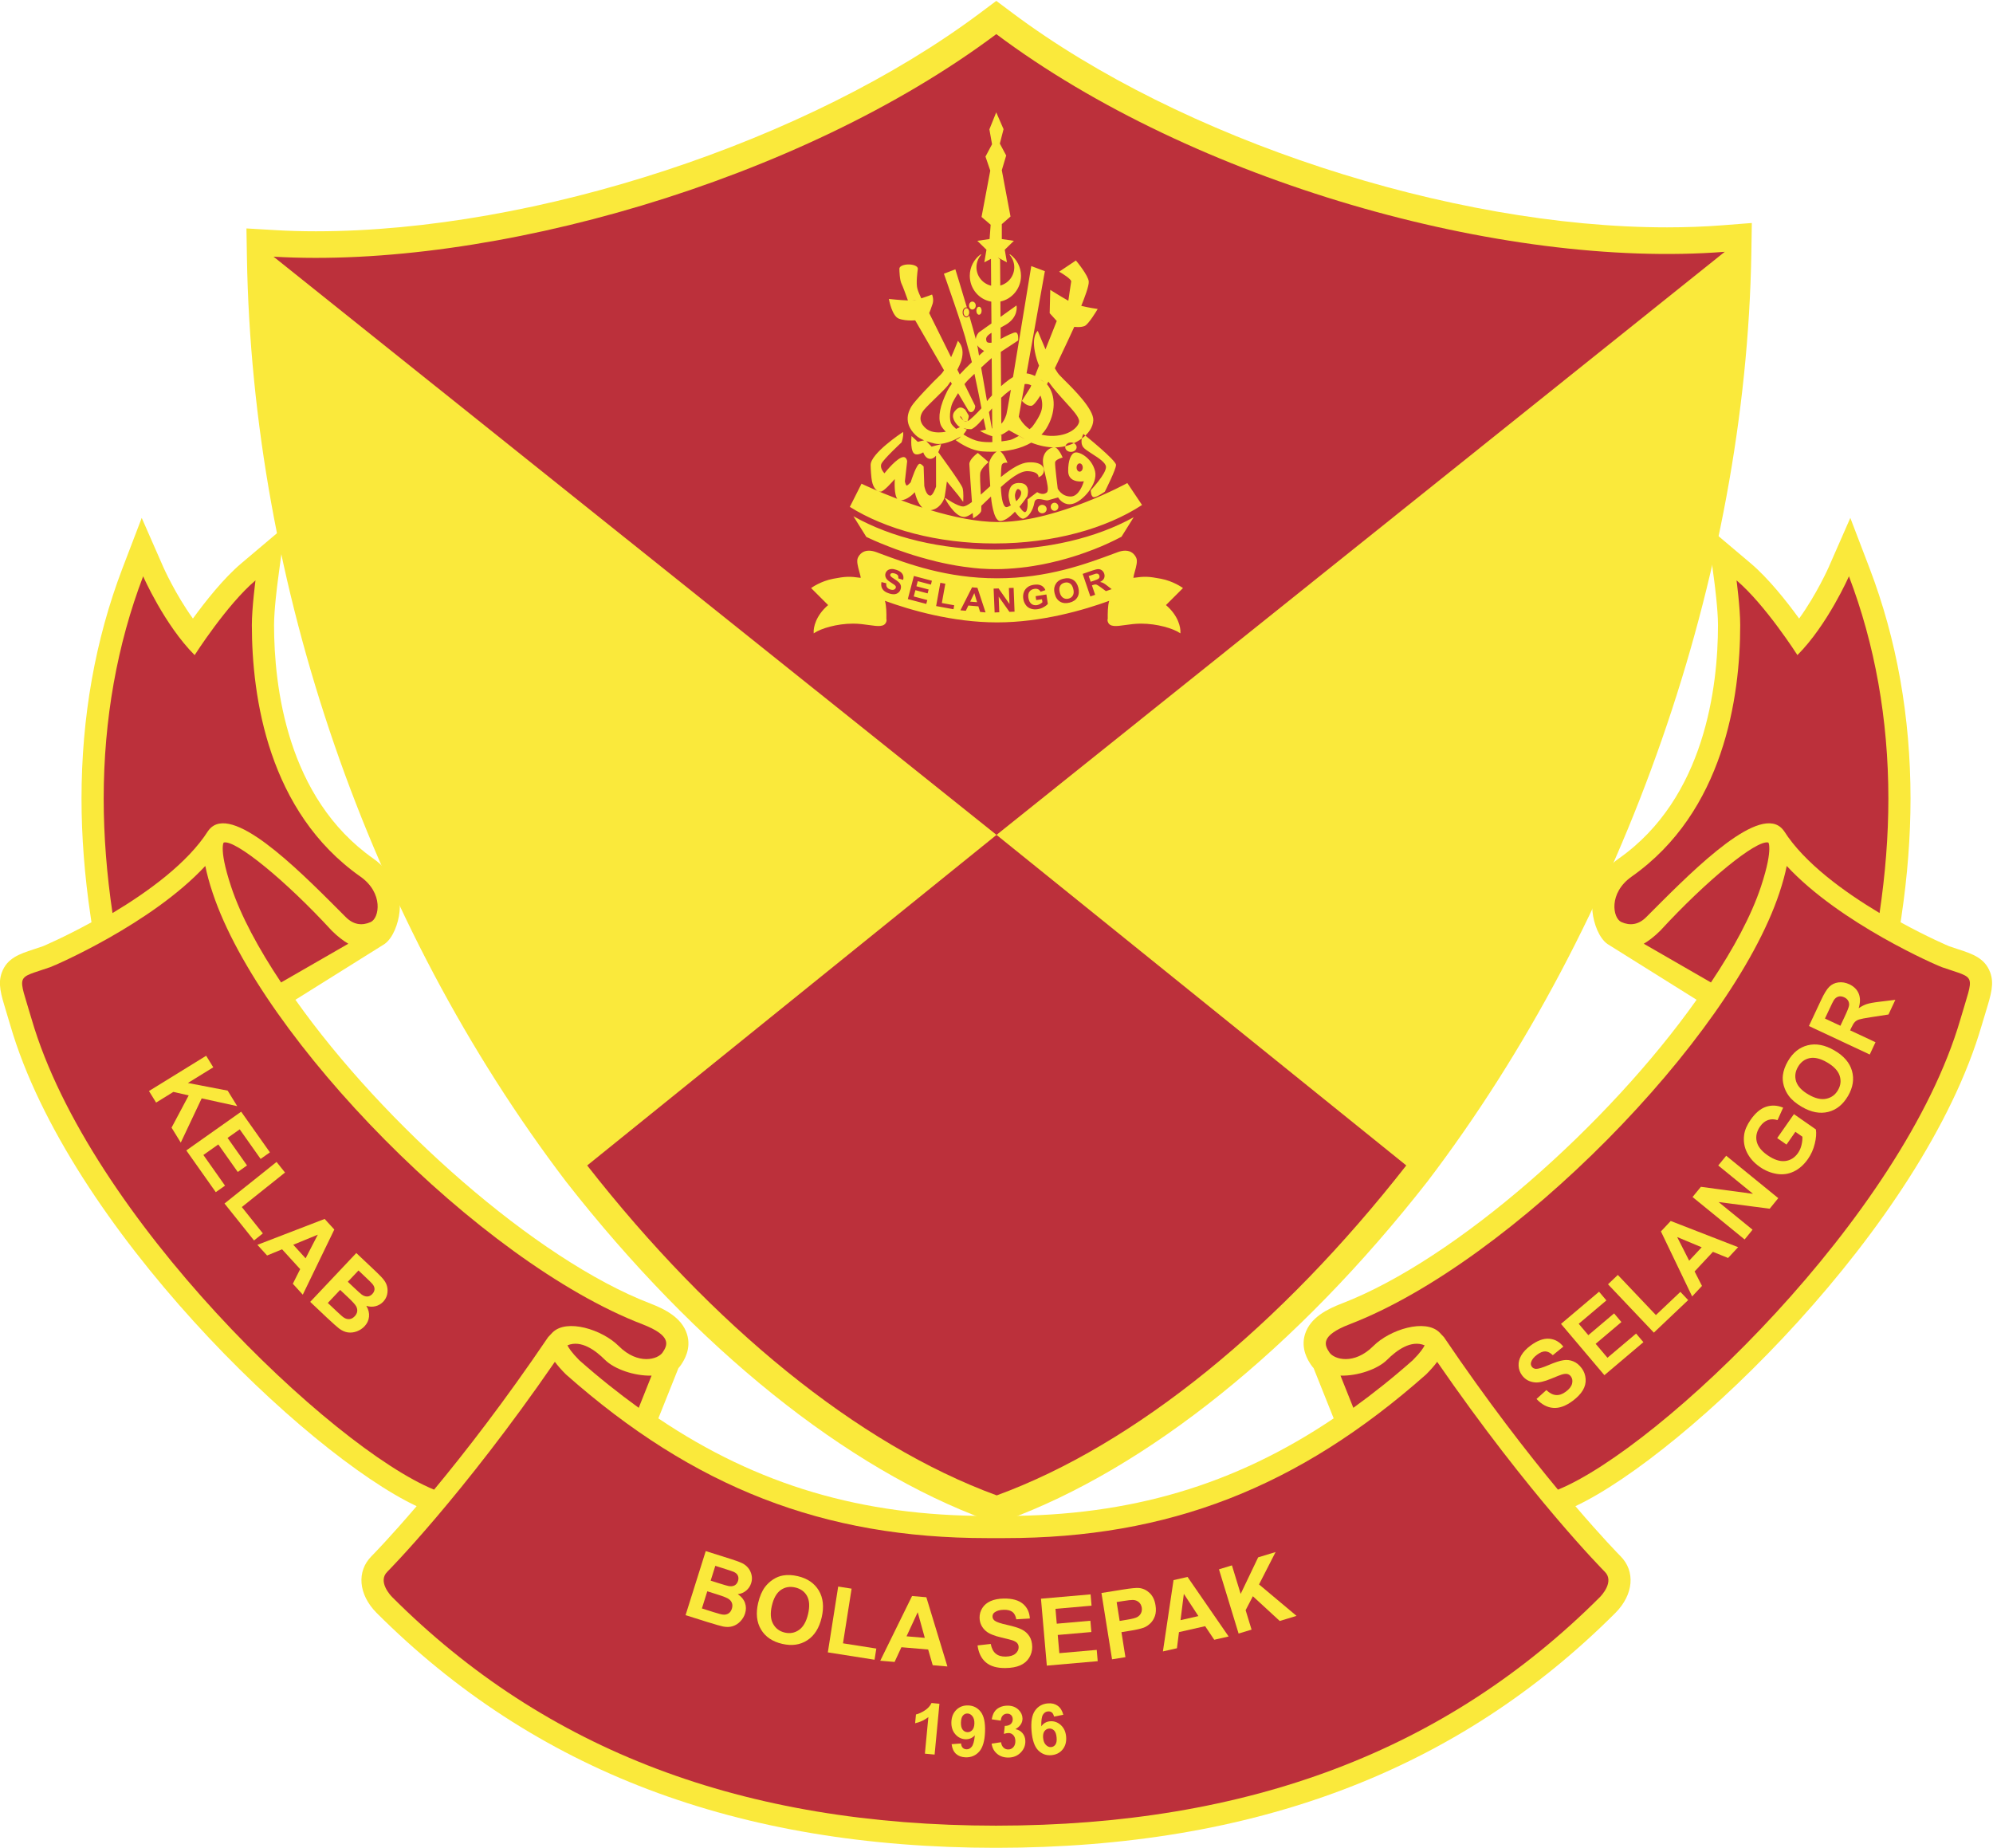 <svg xmlns:dc="http://purl.org/dc/elements/1.1/" xmlns:cc="http://creativecommons.org/ns#" xmlns:rdf="http://www.w3.org/1999/02/22-rdf-syntax-ns#" xmlns:svg="http://www.w3.org/2000/svg" xmlns="http://www.w3.org/2000/svg" viewBox="1 1 298 276.27" xml:space="preserve" id="svg2" version="1.1"><defs id="defs6"><clipPath id="clipPath18" clipPathUnits="userSpaceOnUse"><path id="path16" d="M 0,99.213 H 99.213 V 0 H 0 Z"></path></clipPath></defs><g transform="matrix(1.333,0,0,-1.333,-11.146,293.351)" id="g10"><g transform="matrix(2.759,0,0,2.759,-16.029,-21.225)" id="g331"><g id="g20" transform="translate(90.024,47.656)"><path d="m 0,0 c -0.217,0.583 -0.731,0.751 -1.277,0.93 -0.116,0.038 -0.246,0.081 -0.394,0.132 -0.011,0.004 -0.858,0.362 -1.971,0.973 l 0.037,0.242 c 0.244,1.643 0.368,3.252 0.368,4.783 0,3.319 -0.56,6.469 -1.663,9.361 l -0.785,2.053 -0.883,-2.012 c -0.006,-0.014 -0.484,-1.088 -1.198,-2.08 -0.516,0.711 -1.254,1.64 -1.964,2.241 l -1.781,1.504 0.306,-2.311 c 10e-4,-0.011 0.14,-1.068 0.14,-1.698 0,-2.485 -0.524,-7.023 -4.029,-9.489 -0.754,-0.529 -1.155,-1.335 -1.075,-2.152 0.049,-0.499 0.273,-1.093 0.615,-1.329 l 3.619,-2.264 c -3.574,-5.053 -9.77,-10.558 -14.426,-12.348 -0.582,-0.224 -1.278,-0.568 -1.492,-1.24 -0.192,-0.603 0.131,-1.088 0.238,-1.248 0.033,-0.049 0.07,-0.097 0.11,-0.142 l 0.815,-2.04 c -4.044,-2.724 -8.294,-3.966 -13.365,-3.966 h -0.725 c -5.071,0 -9.321,1.242 -13.366,3.966 l 0.815,2.04 c 0.04,0.045 0.078,0.093 0.111,0.142 0.106,0.16 0.429,0.645 0.237,1.248 -0.213,0.672 -0.909,1.016 -1.491,1.24 -4.656,1.79 -10.852,7.295 -14.427,12.348 l 3.619,2.264 c 0.342,0.236 0.567,0.83 0.616,1.329 0.08,0.817 -0.322,1.623 -1.075,2.152 -3.506,2.466 -4.029,7.004 -4.029,9.489 0,0.63 0.139,1.688 0.14,1.698 l 0.305,2.311 -1.78,-1.504 c -0.711,-0.601 -1.448,-1.53 -1.964,-2.241 -0.714,0.992 -1.192,2.066 -1.198,2.08 l -0.883,2.012 -0.785,-2.053 c -1.103,-2.892 -1.663,-6.042 -1.663,-9.361 0,-1.531 0.124,-3.14 0.369,-4.783 l 0.036,-0.242 C -78.306,1.424 -79.153,1.066 -79.164,1.062 -79.312,1.011 -79.443,0.968 -79.558,0.93 -80.103,0.751 -80.619,0.583 -80.835,0 c -0.172,-0.461 -0.041,-0.887 0.174,-1.593 0.05,-0.163 0.107,-0.351 0.17,-0.567 2.381,-8.167 12.009,-17.415 16.518,-19.544 -1.09,-1.275 -1.776,-1.973 -1.833,-2.031 -0.614,-0.614 -0.534,-1.557 0.198,-2.3 6.426,-6.425 14.666,-9.551 25.189,-9.558 h 0.002 v 0 c 10.523,0.007 18.764,3.133 25.189,9.558 0.733,0.743 0.812,1.686 0.199,2.3 -0.058,0.058 -0.743,0.756 -1.833,2.031 4.509,2.129 14.136,11.377 16.517,19.544 0.064,0.216 0.12,0.404 0.171,0.567 C 0.041,-0.887 0.171,-0.461 0,0" style="fill:#fae93b;fill-opacity:1;fill-rule:nonzero;stroke:none" id="path22"></path></g><g id="g24" transform="translate(49.263,25.376)"><path d="m 0,0 c -5.745,2.102 -11.829,6.988 -17.13,13.762 -8.033,10.558 -12.761,24.256 -12.982,37.594 l -0.019,1.166 1.164,-0.068 c 0.534,-0.032 1.093,-0.048 1.662,-0.048 8.923,10e-4 20.031,3.653 27.012,8.882 l 0.648,0.485 0.648,-0.485 c 6.856,-5.136 17.803,-8.722 26.618,-8.722 0.78,0 1.542,0.028 2.267,0.085 l 1.184,0.092 -0.019,-1.188 C 30.846,38.465 25.923,24.341 17.883,13.774 12.573,6.989 6.49,2.102 0.743,0 L 0.372,-0.136 Z" style="fill:#fae93b;fill-opacity:1;fill-rule:nonzero;stroke:none" id="path26"></path></g><g id="g28" transform="translate(79.235,76.948)"><path d="m 0,0 c -9.03,-0.705 -21.616,2.858 -29.617,8.85 -8.012,-6.002 -20.617,-9.562 -29.385,-9.048 l 29.394,-23.507 z m -46.25,-37.144 16.642,13.439 16.659,-13.438 c -5.099,-6.516 -10.998,-11.346 -16.651,-13.414 -5.653,2.068 -11.55,6.897 -16.65,13.413" style="fill:#bc303b;fill-opacity:1;fill-rule:nonzero;stroke:none" id="path30"></path></g><g id="g32" transform="translate(88.057,47.867)"><path d="m 0,0 c -0.194,0.068 -4.124,1.765 -6.303,4.113 -0.063,-0.319 -0.161,-0.681 -0.3,-1.099 -1.971,-5.913 -10.873,-14.996 -17.466,-17.531 -1.23,-0.473 -1.018,-0.86 -0.828,-1.146 0.19,-0.286 1.001,-0.526 1.787,0.259 0.672,0.672 2.117,1.125 2.692,0.55 l 0.179,-0.19 c 1.77,-2.614 3.389,-4.697 4.635,-6.199 4.14,1.693 14.02,11.092 16.362,19.124 C 1.314,-0.209 1.433,-0.5 0,0 m -21.024,-15.376 c -0.558,0.235 -1.147,-0.21 -1.526,-0.588 -0.377,-0.377 -1.193,-0.662 -1.895,-0.643 l 0.522,-1.309 c 0.811,0.586 1.614,1.225 2.415,1.934 0.317,0.317 0.433,0.503 0.484,0.606 m 0.509,-0.67 c -0.116,-0.158 -0.264,-0.328 -0.45,-0.513 -5.207,-4.608 -10.482,-6.654 -17.122,-6.654 h -0.726 c -6.64,0 -11.915,2.046 -17.122,6.654 -0.186,0.185 -0.334,0.355 -0.451,0.513 -3.759,-5.456 -6.784,-8.506 -6.815,-8.537 -0.397,-0.397 0.137,-0.963 0.198,-1.025 6.248,-6.248 14.28,-9.289 24.553,-9.295 10.273,0.006 18.305,3.047 24.554,9.295 0.061,0.062 0.594,0.628 0.198,1.025 -0.031,0.031 -3.057,3.081 -6.817,8.537 m 9.073,17.53 c -0.246,-0.245 -0.467,-0.409 -0.673,-0.533 l 2.731,-1.574 c 0.921,1.379 1.636,2.706 2.03,3.888 0.28,0.843 0.343,1.306 0.343,1.552 0,0.138 -0.017,0.203 -0.03,0.232 -0.004,0.006 -0.009,0.011 -0.013,0.017 -0.474,0.121 -2.51,-1.539 -4.388,-3.582 m -1.583,0.348 c 0.355,-0.158 0.701,-0.109 1.01,0.201 1.595,1.594 4.269,4.368 5.373,3.717 0.094,-0.055 0.166,-0.131 0.229,-0.217 0.826,-1.3 2.444,-2.473 3.884,-3.334 0.234,1.578 0.358,3.134 0.358,4.65 0,3.234 -0.553,6.285 -1.603,9.04 0,0 -0.869,-1.976 -2.095,-3.203 0,0 -1.308,2.051 -2.475,3.037 0,0 0.149,-1.118 0.149,-1.816 0,-2.939 -0.67,-7.594 -4.412,-10.226 -0.95,-0.668 -0.773,-1.692 -0.418,-1.849 m -42.85,-17.208 c 0.05,-0.103 0.167,-0.289 0.482,-0.606 0.802,-0.709 1.606,-1.348 2.416,-1.934 l 0.522,1.309 c -0.702,-0.019 -1.518,0.266 -1.895,0.643 -0.379,0.378 -0.968,0.823 -1.525,0.588 M -69.847,5.066 C -69.851,5.06 -69.855,5.055 -69.859,5.049 -69.872,5.02 -69.89,4.955 -69.89,4.817 c 0,-0.246 0.064,-0.709 0.344,-1.552 0.394,-1.182 1.109,-2.509 2.029,-3.888 l 2.733,1.574 c -0.207,0.124 -0.428,0.288 -0.674,0.533 -1.877,2.043 -3.914,3.703 -4.389,3.582 m -0.64,0.467 c 0.063,0.086 0.134,0.162 0.228,0.217 1.105,0.651 3.779,-2.123 5.373,-3.717 0.31,-0.31 0.656,-0.359 1.011,-0.201 0.354,0.157 0.531,1.181 -0.418,1.849 -3.742,2.632 -4.412,7.287 -4.412,10.226 0,0.698 0.148,1.816 0.148,1.816 -1.166,-0.986 -2.474,-3.038 -2.474,-3.038 -1.227,1.227 -2.094,3.203 -2.094,3.203 -1.051,-2.754 -1.604,-5.805 -1.604,-9.04 0,-1.516 0.124,-3.072 0.358,-4.65 1.44,0.861 3.058,2.035 3.884,3.335 m 9.191,-26.776 c -4.141,1.693 -14.02,11.092 -16.362,19.124 -0.557,1.91 -0.675,1.619 0.758,2.119 0.193,0.068 4.124,1.765 6.302,4.113 0.064,-0.319 0.161,-0.681 0.301,-1.099 1.97,-5.913 10.872,-14.996 17.466,-17.531 1.229,-0.473 1.018,-0.86 0.828,-1.146 -0.19,-0.286 -1.002,-0.526 -1.787,0.259 -0.672,0.672 -2.117,1.125 -2.692,0.55 l -0.179,-0.19 c -1.77,-2.614 -3.389,-4.697 -4.635,-6.199" style="fill:#bc303b;fill-opacity:1;fill-rule:nonzero;stroke:none" id="path34"></path></g><g id="g36" transform="translate(46.613,66.547)"><path d="M 0,0 C -0.199,0.181 -0.286,0.529 -0.308,0.627 -0.375,0.554 -0.627,0.303 -0.868,0.303 -0.871,0.303 -0.874,0.304 -0.876,0.304 -0.604,0.202 -0.31,0.098 0,0 m 2.931,-1.456 c -2.325,0 -4.42,0.573 -5.881,1.487 l 0.112,0.221 0.364,0.723 0.011,-0.007 C -2.45,0.962 -1.865,0.68 -1.02,0.358 -1.145,0.51 -1.131,1.016 -1.123,1.162 -1.223,1.048 -1.572,0.65 -1.697,0.65 c -0.17,0.004 -0.294,0.154 -0.352,0.418 -0.031,0.144 -0.055,0.506 -0.055,0.666 -10e-4,0.467 1.248,1.295 1.301,1.331 l 0.017,0.011 0.004,-0.021 C -0.764,2.871 -0.841,2.666 -0.846,2.657 L -0.848,2.652 C -0.855,2.646 -1.563,1.987 -1.661,1.793 -1.743,1.631 -1.586,1.442 -1.543,1.396 c 0.073,0.092 0.527,0.649 0.771,0.66 h 0.006 c 0.1,0 0.141,-0.111 0.147,-0.17 L -0.712,1.066 C -0.696,0.989 -0.664,0.9 -0.637,0.9 c 0.033,0 0.116,0.078 0.16,0.128 0.042,0.133 0.247,0.756 0.369,0.756 0.058,0 0.146,-0.097 0.155,-0.108 L 0.051,1.672 V 1.668 L 0.078,0.882 c 0,-0.002 0.066,-0.393 0.247,-0.393 0.09,0.003 0.197,0.266 0.231,0.367 L 0.553,2.384 0.576,2.351 C 0.617,2.295 1.589,0.974 1.635,0.795 1.683,0.618 1.661,0.285 1.661,0.27 L 1.657,0.236 1.459,0.501 0.996,1.063 C 0.982,0.953 0.929,0.57 0.907,0.447 0.877,0.285 0.693,-0.06 0.334,-0.104 1.232,-0.374 2.216,-0.586 3.082,-0.586 h 0.001 c 0.043,0 0.088,0 0.131,0.002 2.337,0.06 5.079,1.563 5.107,1.578 L 8.332,1 8.93,0.108 C 7.466,-0.85 5.321,-1.456 2.931,-1.456 M 3.004,-2.5 h 0.031 c 0.069,0 0.141,0 0.215,0.004 0.046,10e-4 0.091,0.003 0.137,0.007 l 0.05,0.002 c 0.098,0.006 0.194,0.013 0.286,0.02 0.18,0.015 0.356,0.033 0.521,0.055 0.086,0.012 0.177,0.026 0.285,0.043 0.15,0.025 0.271,0.046 0.381,0.068 0.093,0.019 0.187,0.039 0.287,0.061 0.128,0.029 0.257,0.06 0.385,0.093 l 0.289,0.079 c 0.16,0.046 0.315,0.093 0.462,0.142 0.097,0.032 0.194,0.065 0.287,0.099 0.122,0.043 0.244,0.088 0.358,0.133 l 0.058,0.024 c 0.08,0.032 0.158,0.064 0.23,0.093 0.102,0.044 0.202,0.087 0.296,0.131 0.089,0.041 0.175,0.081 0.265,0.126 0.142,0.07 0.236,0.121 0.268,0.137 l 0.495,0.792 c -1.534,-0.85 -3.535,-1.317 -5.659,-1.317 -2.158,0 -4.191,0.482 -5.735,1.359 l 0.525,-0.842 c 0.127,-0.061 0.439,-0.206 0.885,-0.379 0.106,-0.042 0.214,-0.082 0.323,-0.123 0.14,-0.051 0.292,-0.104 0.451,-0.156 0.081,-0.027 0.163,-0.054 0.25,-0.081 0.095,-0.029 0.198,-0.06 0.316,-0.094 0.095,-0.027 0.191,-0.054 0.291,-0.08 C 0.366,-2.139 0.475,-2.167 0.579,-2.192 0.67,-2.214 0.764,-2.235 0.858,-2.255 1.035,-2.293 1.215,-2.328 1.391,-2.358 1.48,-2.373 1.574,-2.387 1.678,-2.402 1.828,-2.423 1.961,-2.44 2.088,-2.453 2.189,-2.463 2.283,-2.471 2.373,-2.479 2.48,-2.486 2.594,-2.492 2.719,-2.496 2.807,-2.499 2.892,-2.5 2.974,-2.5 Z m -1.06,-1.321 0.279,-0.023 -0.112,0.369 z m 5.752,0.507 -0.18,0.139 c -0.07,0.055 -0.124,0.092 -0.161,0.111 -0.038,0.019 -0.081,0.033 -0.13,0.042 0.08,0.041 0.134,0.09 0.162,0.15 0.024,0.059 0.029,0.122 0.004,0.192 C 7.372,-2.626 7.342,-2.583 7.3,-2.551 7.257,-2.517 7.21,-2.501 7.156,-2.5 7.105,-2.5 7.026,-2.517 6.924,-2.552 L 6.516,-2.693 6.829,-3.61 7.024,-3.543 6.893,-3.16 6.932,-3.146 c 0.045,0.015 0.078,0.023 0.102,0.023 0.022,0 0.047,-0.006 0.071,-0.019 0.024,-0.011 0.076,-0.045 0.15,-0.099 L 7.462,-3.394 Z M 6.341,-3.255 C 6.302,-3.102 6.228,-2.994 6.119,-2.93 6.008,-2.865 5.882,-2.853 5.735,-2.89 5.653,-2.909 5.587,-2.94 5.531,-2.98 5.489,-3.01 5.454,-3.049 5.425,-3.098 5.396,-3.145 5.376,-3.196 5.365,-3.25 5.351,-3.322 5.356,-3.408 5.381,-3.503 c 0.036,-0.15 0.11,-0.255 0.219,-0.32 0.108,-0.064 0.237,-0.075 0.385,-0.038 0.145,0.036 0.251,0.108 0.316,0.216 0.066,0.108 0.077,0.237 0.04,0.39 M 5.101,-3.912 5.042,-3.53 4.603,-3.599 4.627,-3.758 4.862,-3.724 4.881,-3.844 C 4.854,-3.872 4.82,-3.897 4.78,-3.919 4.738,-3.942 4.697,-3.957 4.655,-3.964 4.567,-3.977 4.493,-3.958 4.432,-3.911 4.367,-3.861 4.33,-3.78 4.31,-3.667 c -0.016,0.106 -0.002,0.19 0.043,0.251 0.044,0.063 0.112,0.101 0.201,0.114 0.059,0.01 0.11,0.003 0.153,-0.018 0.044,-0.022 0.076,-0.055 0.099,-0.1 l 0.195,0.067 C 4.967,-3.268 4.912,-3.207 4.833,-3.166 4.754,-3.127 4.655,-3.117 4.527,-3.136 4.432,-3.151 4.353,-3.18 4.292,-3.222 4.215,-3.276 4.159,-3.345 4.127,-3.43 4.095,-3.514 4.087,-3.607 4.102,-3.706 c 0.013,-0.093 0.046,-0.175 0.099,-0.248 0.05,-0.072 0.118,-0.123 0.205,-0.152 0.085,-0.031 0.179,-0.038 0.285,-0.021 0.084,0.012 0.163,0.04 0.239,0.083 0.078,0.042 0.133,0.086 0.171,0.132 M 3.747,-4.229 3.709,-3.26 3.517,-3.267 3.541,-3.917 3.097,-3.284 2.896,-3.292 2.937,-4.262 3.126,-4.253 3.102,-3.618 3.539,-4.237 Z M 2.568,-4.259 2.238,-3.258 2.02,-3.239 1.546,-4.174 1.766,-4.192 1.869,-3.979 2.276,-4.013 2.347,-4.24 Z M 1.294,-3.969 0.791,-3.877 0.933,-3.092 0.73,-3.055 0.559,-4.001 1.265,-4.13 Z m -0.907,0.997 -0.732,0.194 -0.247,-0.939 0.75,-0.197 0.043,0.157 -0.553,0.146 0.068,0.256 0.498,-0.13 0.04,0.157 -0.496,0.132 0.054,0.207 0.535,-0.14 z m -1.197,0.273 c -0.043,0.072 -0.126,0.129 -0.246,0.17 -0.074,0.026 -0.141,0.037 -0.2,0.034 -0.06,-0.004 -0.111,-0.02 -0.153,-0.05 -0.042,-0.031 -0.07,-0.07 -0.088,-0.117 -0.024,-0.072 -0.016,-0.143 0.027,-0.214 0.029,-0.051 0.092,-0.105 0.188,-0.166 0.074,-0.047 0.122,-0.079 0.141,-0.094 0.03,-0.022 0.049,-0.044 0.058,-0.064 0.007,-0.02 0.007,-0.04 0,-0.062 -0.012,-0.034 -0.038,-0.058 -0.078,-0.073 -0.041,-0.014 -0.093,-0.01 -0.155,0.012 -0.059,0.02 -0.101,0.05 -0.125,0.091 -0.026,0.04 -0.034,0.092 -0.025,0.157 l -0.197,0.049 c -0.022,-0.109 -0.011,-0.2 0.036,-0.277 0.047,-0.077 0.131,-0.136 0.254,-0.178 0.083,-0.03 0.157,-0.042 0.221,-0.04 0.065,0.003 0.12,0.022 0.166,0.059 0.047,0.034 0.079,0.078 0.096,0.132 0.021,0.057 0.026,0.111 0.014,0.158 -0.012,0.049 -0.037,0.093 -0.075,0.131 -0.036,0.039 -0.099,0.084 -0.186,0.139 -0.088,0.053 -0.14,0.095 -0.158,0.122 -0.013,0.022 -0.017,0.044 -0.01,0.066 0.008,0.023 0.026,0.038 0.051,0.046 0.039,0.012 0.088,0.006 0.143,-0.012 0.055,-0.019 0.093,-0.044 0.113,-0.073 0.019,-0.031 0.025,-0.071 0.017,-0.122 l 0.198,-0.061 c 0.025,0.086 0.016,0.165 -0.027,0.237 m 11.301,-2.389 -0.002,-0.024 -0.017,0.013 c -0.274,0.186 -0.922,0.384 -1.586,0.384 -0.232,0 -0.45,-0.031 -0.641,-0.058 -0.364,-0.052 -0.628,-0.089 -0.705,0.131 -0.016,0.044 -0.018,0.087 -0.004,0.127 -0.004,0.188 -0.002,0.538 0.06,0.727 -1.031,-0.375 -2.748,-0.877 -4.561,-0.877 -1.812,0 -3.53,0.502 -4.559,0.877 0.062,-0.189 0.064,-0.539 0.06,-0.727 0.011,-0.04 0.01,-0.083 -0.005,-0.127 -0.077,-0.22 -0.34,-0.183 -0.705,-0.131 -0.19,0.027 -0.408,0.058 -0.642,0.058 -0.665,0 -1.311,-0.198 -1.584,-0.384 l -0.019,-0.013 -0.001,0.024 c -0.016,0.219 0.09,0.704 0.588,1.127 l -0.692,0.691 0.012,0.009 c 0.004,0.003 0.378,0.276 0.89,0.371 0.498,0.095 0.659,0.1 1.114,0.036 -0.003,0.062 -0.03,0.154 -0.057,0.252 -0.057,0.205 -0.122,0.438 -0.054,0.574 0.064,0.127 0.192,0.279 0.444,0.279 0.094,0 0.198,-0.021 0.312,-0.063 l 0.138,-0.052 c 1.144,-0.425 2.711,-1.008 4.761,-1.008 2.05,0 3.616,0.583 4.759,1.008 l 0.14,0.052 c 0.111,0.042 0.218,0.063 0.312,0.063 0.251,0 0.379,-0.152 0.442,-0.279 C 8.76,-2.164 8.693,-2.397 8.636,-2.602 8.607,-2.7 8.584,-2.792 8.578,-2.854 c 0.455,0.064 0.616,0.059 1.115,-0.036 0.511,-0.095 0.886,-0.368 0.889,-0.371 L 10.595,-3.27 9.903,-3.961 c 0.498,-0.423 0.604,-0.908 0.588,-1.127 M 5.998,-3.08 C 5.934,-3.04 5.861,-3.03 5.779,-3.052 5.696,-3.072 5.636,-3.115 5.6,-3.182 5.562,-3.249 5.558,-3.336 5.585,-3.445 5.61,-3.551 5.659,-3.625 5.724,-3.667 5.791,-3.709 5.863,-3.72 5.942,-3.699 c 0.079,0.019 0.139,0.063 0.177,0.131 0.037,0.068 0.044,0.156 0.015,0.265 -0.027,0.108 -0.072,0.182 -0.136,0.223 m 1.144,0.386 C 7.119,-2.682 7.091,-2.678 7.056,-2.684 7.04,-2.687 6.992,-2.702 6.915,-2.729 l -0.153,-0.052 0.081,-0.232 0.144,0.048 c 0.093,0.033 0.15,0.056 0.169,0.071 0.022,0.016 0.033,0.036 0.042,0.059 0.006,0.022 0.005,0.047 -0.004,0.074 -0.01,0.031 -0.027,0.053 -0.052,0.067 M 5.121,5.125 5.091,5.064 C 5.08,5.048 5.074,5.033 5.064,5.018 5.442,4.577 5.427,3.834 5.031,3.206 4.979,3.126 4.917,3.045 4.841,2.968 4.999,2.929 5.162,2.911 5.338,2.917 6.076,2.946 6.373,3.347 6.373,3.51 6.373,3.684 6.127,3.952 5.818,4.292 5.595,4.538 5.342,4.816 5.121,5.125 M 4.476,3.299 C 4.591,3.448 4.796,3.757 4.846,3.971 4.894,4.16 4.873,4.377 4.799,4.558 4.622,4.276 4.499,4.138 4.417,4.138 4.211,4.138 4.06,4.329 4.054,4.336 L 4.047,4.344 4.387,4.879 4.426,4.97 4.423,4.972 C 4.416,4.976 4.411,4.979 4.401,4.983 4.333,5.019 4.248,5.032 4.158,5.025 L 3.919,3.697 C 3.935,3.664 4.06,3.4 4.355,3.19 4.416,3.235 4.458,3.273 4.476,3.299 M 4.171,2.785 3.517,3.148 C 3.481,3.122 3.313,3.003 3.155,2.935 3.17,2.938 3.182,2.94 3.196,2.944 L 3.213,2.949 3.216,2.694 C 3.373,2.712 3.502,2.736 3.567,2.751 3.631,2.766 3.761,2.827 3.919,2.914 L 3.926,2.917 3.93,2.913 C 4.01,2.867 4.089,2.824 4.171,2.785 M 3.202,4.467 3.209,3.413 C 3.312,3.509 3.362,3.639 3.396,3.735 3.402,3.752 3.409,3.77 3.415,3.786 3.423,3.806 3.461,4 3.598,4.792 3.438,4.683 3.295,4.557 3.202,4.467 M 4.792,5.209 4.941,5.108 C 4.903,5.14 4.867,5.167 4.827,5.189 4.814,5.196 4.805,5.202 4.792,5.209 M 2.845,2.665 2.842,2.904 C 2.642,2.955 2.385,3.094 2.375,3.101 L 2.344,3.117 2.377,3.125 c 0.001,0 0.089,0.02 0.206,0.05 C 2.545,3.342 2.514,3.496 2.484,3.636 L 2.286,3.417 C 2.166,3.297 2.071,3.223 1.996,3.191 1.983,3.189 1.967,3.188 1.948,3.188 1.917,3.188 1.875,3.191 1.829,3.197 1.802,3.201 1.772,3.206 1.743,3.213 L 1.698,3.227 1.697,3.222 C 1.687,3.226 1.676,3.229 1.667,3.23 1.711,3.208 1.753,3.192 1.792,3.183 L 1.808,3.178 1.8,3.163 C 1.769,3.108 1.726,3.046 1.669,2.976 1.836,2.868 2.008,2.785 2.168,2.733 2.313,2.686 2.5,2.662 2.728,2.662 c 0.038,0 0.077,0.002 0.117,0.003 M 1.653,3.552 C 1.658,3.547 1.662,3.543 1.667,3.54 1.62,3.628 1.557,3.723 1.54,3.729 1.534,3.715 1.543,3.678 1.554,3.655 1.563,3.647 1.599,3.615 1.653,3.552 M 1.688,3.526 C 1.753,3.495 1.827,3.517 1.827,3.517 H 1.828 Z M 1.529,3.277 C 1.526,3.278 1.525,3.279 1.523,3.28 1.492,3.294 1.472,3.309 1.457,3.324 1.351,3.427 1.129,3.692 1.316,3.92 1.397,4.022 1.474,4.072 1.551,4.072 1.627,4.072 1.688,4.024 1.745,3.982 1.748,3.979 1.851,3.801 1.878,3.754 1.905,3.705 1.844,3.544 1.837,3.526 L 1.836,3.519 C 1.927,3.544 2.218,3.838 2.402,4.041 2.38,4.146 2.36,4.246 2.344,4.339 2.323,4.445 2.302,4.544 2.284,4.64 2.223,4.938 2.168,5.206 2.117,5.441 2.013,5.343 1.917,5.25 1.864,5.196 1.82,5.153 1.77,5.094 1.711,5.021 L 2.149,4.134 C 2.149,4.128 2.148,3.987 2.057,3.914 2.033,3.893 2.005,3.883 1.978,3.883 1.919,3.883 1.88,3.93 1.88,3.932 L 1.452,4.655 C 1.356,4.506 1.275,4.366 1.229,4.269 1.112,4.018 1.083,3.569 1.177,3.412 1.207,3.359 1.276,3.284 1.37,3.201 1.448,3.233 1.503,3.261 1.529,3.277 M 1.016,4.75 C 1.058,4.833 1.121,4.932 1.202,5.039 L 1.196,5.035 1.143,5.127 C 1.097,5.054 1.054,4.994 1.022,4.951 0.94,4.848 0.753,4.667 0.557,4.476 0.372,4.295 0.179,4.108 0.074,3.986 -0.037,3.855 -0.085,3.723 -0.076,3.592 -0.06,3.413 0.069,3.281 0.144,3.219 0.272,3.111 0.449,3.058 0.668,3.058 0.757,3.058 0.854,3.067 0.953,3.085 0.846,3.196 0.771,3.295 0.745,3.366 0.625,3.686 0.716,4.152 1.016,4.75 M 2.23,6.602 C 2.237,6.568 2.243,6.538 2.248,6.515 2.255,6.462 2.273,6.348 2.302,6.184 2.404,6.276 2.48,6.343 2.51,6.37 2.461,6.396 2.314,6.484 2.23,6.602 M 2.609,6.763 C 2.627,6.711 2.7,6.691 2.813,6.706 L 2.81,7.109 C 2.611,6.984 2.559,6.895 2.609,6.763 M 2.818,6.082 C 2.686,5.969 2.514,5.812 2.388,5.694 2.458,5.281 2.547,4.78 2.627,4.33 2.694,4.415 2.762,4.492 2.831,4.566 Z M 2.613,3.156 V 3.155 C 2.649,3.164 2.683,3.174 2.712,3.183 2.68,3.174 2.647,3.166 2.613,3.156 M 2.706,3.885 C 2.759,3.59 2.802,3.353 2.824,3.227 L 2.825,3.218 2.84,3.222 2.833,4.034 Z m -2.952,4.562 -0.16,-0.024 c 0.035,10e-4 0.064,0.003 0.082,0.007 0.021,0.004 0.047,0.01 0.078,0.017 M 6.175,7.349 C 6.134,7.255 5.74,6.409 5.384,5.665 L 5.389,5.658 C 5.46,5.535 5.521,5.444 5.574,5.39 5.609,5.35 5.669,5.29 5.744,5.215 6.143,4.822 6.97,4.003 6.949,3.55 6.92,2.975 6.194,2.512 5.558,2.458 5.5,2.452 5.436,2.45 5.375,2.45 5.072,2.45 4.752,2.515 4.427,2.643 4.001,2.396 3.462,2.273 2.82,2.273 2.698,2.273 2.569,2.277 2.44,2.287 2.008,2.317 1.583,2.58 1.366,2.734 L 1.348,2.748 1.37,2.756 C 1.454,2.794 1.518,2.838 1.563,2.89 1.565,2.892 1.565,2.894 1.568,2.895 1.406,2.801 0.995,2.588 0.659,2.588 0.605,2.588 0.558,2.593 0.513,2.603 0.409,2.627 0.285,2.659 0.16,2.703 L 0.375,2.48 0.759,2.581 0.755,2.561 C 0.75,2.537 0.624,1.99 0.324,1.983 H 0.32 c -0.179,0 -0.264,0.205 -0.286,0.266 -0.038,-0.024 -0.147,-0.086 -0.256,-0.086 -0.018,0 -0.037,0.001 -0.054,0.006 -0.235,0.054 -0.169,0.689 -0.167,0.717 L -0.44,2.911 -0.187,2.676 0.07,2.738 C -0.057,2.791 -0.179,2.857 -0.271,2.945 -0.816,3.464 -0.538,3.953 -0.446,4.115 -0.332,4.316 0.436,5.12 0.736,5.399 0.78,5.438 0.827,5.5 0.879,5.582 L 0.881,5.583 -0.292,7.614 C -0.313,7.612 -0.371,7.608 -0.446,7.608 c -0.147,0 -0.356,0.014 -0.516,0.078 -0.27,0.106 -0.392,0.754 -0.398,0.782 L -1.363,8.485 -1.346,8.483 C -1.34,8.482 -0.901,8.434 -0.588,8.424 -0.68,8.679 -0.795,8.996 -0.845,9.096 -0.926,9.258 -0.934,9.629 -0.935,9.703 v 0 0.013 0.013 h 0.001 c 0.015,0.09 0.173,0.158 0.373,0.158 0.203,0 0.36,-0.068 0.374,-0.158 h 0.002 V 9.716 9.703 h -0.002 c 0,-0.002 0,-0.005 0,-0.008 V 9.693 C -0.201,9.596 -0.266,9.111 -0.202,8.896 -0.166,8.771 -0.098,8.618 -0.045,8.508 0.16,8.575 0.38,8.657 0.382,8.659 L 0.395,8.662 0.398,8.651 C 0.402,8.643 0.47,8.469 0.417,8.292 0.368,8.132 0.292,7.943 0.277,7.909 L 1.167,6.116 C 1.317,6.444 1.433,6.76 1.436,6.763 L 1.443,6.784 1.458,6.767 C 1.637,6.567 1.679,6.311 1.584,5.982 1.553,5.872 1.478,5.717 1.422,5.605 L 1.518,5.413 C 1.658,5.567 1.824,5.735 2.012,5.914 1.934,6.242 1.891,6.381 1.859,6.484 1.842,6.545 1.829,6.589 1.814,6.651 1.683,7.242 0.886,9.475 0.879,9.498 L 0.876,9.51 1.341,9.689 1.344,9.677 C 1.349,9.663 1.581,8.913 1.809,8.139 1.802,8.14 1.796,8.144 1.789,8.144 c -0.085,0 -0.153,-0.09 -0.153,-0.205 0,-0.115 0.068,-0.205 0.153,-0.205 0.048,0 0.088,0.03 0.116,0.075 C 2.01,7.449 2.105,7.107 2.17,6.855 2.189,7.016 2.294,7.122 2.295,7.124 L 2.808,7.489 2.801,8.375 C 2.306,8.457 1.927,8.896 1.927,9.427 c 0,0.348 0.168,0.675 0.448,0.874 L 2.392,10.283 C 2.267,10.142 2.198,9.96 2.198,9.773 c 0,-0.366 0.257,-0.671 0.598,-0.75 l -0.008,1.092 -0.27,-0.141 0.087,0.511 -0.371,0.362 0.498,0.073 0.044,0.581 -0.371,0.317 0.355,1.883 -0.195,0.571 0.267,0.502 -0.108,0.605 10e-4,0.003 L 3.002,16.07 3.3,15.387 3.149,14.8 3.407,14.316 3.229,13.718 3.583,11.835 3.229,11.526 V 10.919 L 3.72,10.847 3.349,10.485 3.437,9.974 3.068,10.167 3.159,10.087 3.167,9.03 c 0.327,0.088 0.569,0.387 0.569,0.742 0,0.187 -0.068,0.369 -0.193,0.51 L 3.56,10.301 C 3.84,10.101 4.009,9.774 4.009,9.426 4.009,8.91 3.647,8.478 3.172,8.38 L 3.176,7.754 3.826,8.22 3.828,8.201 C 3.832,8.196 3.914,7.739 3.381,7.431 3.31,7.39 3.242,7.353 3.179,7.317 L 3.182,6.857 C 3.418,6.986 3.712,7.133 3.793,7.123 3.927,7.103 3.894,6.813 3.892,6.8 V 6.794 L 3.884,6.791 C 3.882,6.788 3.459,6.507 3.188,6.333 l 0.01,-1.397 c 0.056,0.053 0.11,0.098 0.159,0.138 0.123,0.1 0.23,0.176 0.328,0.236 0.296,1.764 0.732,4.469 0.739,4.496 L 4.426,9.821 4.979,9.614 4.978,9.604 4.235,5.459 C 4.338,5.448 4.446,5.414 4.577,5.353 L 4.742,5.774 C 4.705,5.867 4.674,5.952 4.649,6.034 4.384,6.927 4.667,7.164 4.68,7.175 L 4.694,7.185 4.698,7.168 C 4.702,7.165 4.836,6.821 5.005,6.436 L 5.463,7.589 5.175,7.906 5.199,8.853 5.221,8.84 C 5.226,8.837 5.629,8.581 5.933,8.412 l 0.01,0.061 C 5.981,8.753 6.039,9.117 6.05,9.191 6.064,9.285 5.714,9.504 5.579,9.582 L 5.561,9.592 6.243,10.049 6.248,10.04 C 6.271,10.015 6.748,9.437 6.764,9.19 6.777,9.014 6.582,8.502 6.459,8.203 6.755,8.13 7.104,8.079 7.109,8.079 L 7.128,8.076 7.117,8.06 C 7.103,8.034 6.761,7.458 6.599,7.386 6.528,7.356 6.438,7.341 6.321,7.341 6.254,7.342 6.199,7.348 6.175,7.349 M 2.408,8.005 c 0,0.09 -0.046,0.162 -0.106,0.162 -0.059,0 -0.107,-0.072 -0.107,-0.162 0,-0.091 0.048,-0.162 0.107,-0.162 0.06,-0.001 0.106,0.071 0.106,0.162 M 1.789,8.106 c -0.064,0 -0.115,-0.075 -0.115,-0.167 0,-0.092 0.051,-0.166 0.115,-0.166 0.064,0 0.115,0.074 0.115,0.166 0,0.092 -0.051,0.167 -0.115,0.167 M 2.032,8.054 c 0.075,0 0.138,0.072 0.138,0.162 0,0.089 -0.063,0.161 -0.138,0.161 -0.076,0 -0.136,-0.072 -0.136,-0.161 0,-0.09 0.06,-0.162 0.136,-0.162 M 6.271,2.458 c 0,0.105 -0.104,0.191 -0.233,0.191 -0.126,0 -0.23,-0.086 -0.23,-0.191 0,-0.106 0.104,-0.191 0.23,-0.191 0.129,0 0.233,0.085 0.233,0.191 M 3.979,0.462 C 4.018,0.541 4.025,0.608 4.006,0.66 3.984,0.712 3.94,0.74 3.905,0.754 3.853,0.774 3.798,0.689 3.771,0.56 3.745,0.433 3.798,0.304 3.799,0.303 c 0,0 0.006,-0.016 0.019,-0.041 0.076,0.071 0.131,0.14 0.161,0.2 M 1.694,-0.367 Z M 6.52,1.631 C 6.52,1.724 6.463,1.8 6.396,1.8 6.325,1.8 6.27,1.724 6.27,1.631 6.27,1.539 6.325,1.463 6.396,1.463 6.463,1.463 6.52,1.539 6.52,1.631 M 5.517,0.415 C 5.467,0.4 5.218,0.331 5.107,0.299 5.07,0.288 5,0.302 4.927,0.319 4.865,0.333 4.794,0.349 4.732,0.349 4.627,0.349 4.571,0.303 4.554,0.203 4.497,-0.115 4.31,-0.393 4.119,-0.444 4.111,-0.448 4.101,-0.449 4.093,-0.449 c -0.085,0 -0.196,0.096 -0.33,0.283 -0.241,-0.251 -0.445,-0.378 -0.602,-0.378 -0.281,0 -0.368,0.933 -0.37,0.973 0,0 -10e-4,0.009 -0.002,0.023 L 2.76,0.424 C 2.632,0.299 2.511,0.183 2.395,0.075 2.398,-0.057 2.395,-0.128 2.385,-0.154 2.336,-0.275 2.091,-0.418 2.081,-0.424 L 2.063,-0.434 2.046,-0.218 C 1.898,-0.326 1.783,-0.38 1.694,-0.38 H 1.689 C 1.305,-0.369 0.931,0.348 0.915,0.378 L 0.934,0.394 C 0.938,0.391 1.425,0.048 1.656,0.048 1.735,0.048 1.852,0.107 2.015,0.229 1.984,0.653 1.913,1.634 1.909,1.766 1.901,1.962 2.231,2.208 2.245,2.218 L 2.254,2.224 2.691,1.852 2.68,1.841 C 2.676,1.839 2.41,1.625 2.358,1.434 2.332,1.332 2.354,0.925 2.373,0.565 L 2.374,0.528 C 2.45,0.593 2.526,0.663 2.605,0.734 2.656,0.779 2.706,0.826 2.758,0.872 2.721,1.428 2.705,1.741 2.711,1.801 c 0.015,0.136 0.186,0.445 0.361,0.497 0.009,0.004 0.02,0.006 0.03,0.006 0.171,0 0.344,-0.442 0.35,-0.461 L 3.461,1.823 3.438,1.826 C 3.437,1.826 3.269,1.85 3.228,1.735 3.212,1.698 3.195,1.499 3.189,1.242 3.665,1.63 4.016,1.819 4.294,1.839 4.333,1.841 4.37,1.843 4.407,1.843 4.691,1.843 4.821,1.759 4.881,1.688 4.931,1.628 4.952,1.552 4.938,1.475 4.907,1.293 4.738,1.242 4.737,1.242 L 4.719,1.235 4.72,1.255 C 4.72,1.257 4.725,1.302 4.683,1.352 4.639,1.405 4.536,1.47 4.294,1.483 3.968,1.504 3.533,1.146 3.19,0.835 3.211,0.32 3.292,0.024 3.416,0.021 3.454,0.021 3.521,0.048 3.599,0.095 3.583,0.122 3.573,0.14 3.573,0.14 3.57,0.15 3.488,0.391 3.507,0.55 3.526,0.704 3.563,0.99 3.905,1.003 4.061,1.008 4.171,0.967 4.234,0.879 4.349,0.72 4.266,0.469 4.263,0.458 4.261,0.453 4.127,0.254 3.947,0.038 4.041,-0.11 4.122,-0.189 4.174,-0.182 4.286,-0.167 4.286,0.187 4.275,0.324 V 0.331 L 4.666,0.63 4.674,0.626 C 4.675,0.625 4.779,0.558 4.895,0.558 c 0.061,0 0.117,0.02 0.162,0.058 C 5.15,0.694 5.076,1.002 5.004,1.3 4.954,1.51 4.9,1.729 4.9,1.888 4.9,2.293 5.217,2.461 5.367,2.453 5.532,2.444 5.69,2.066 5.696,2.05 L 5.703,2.037 5.687,2.032 C 5.683,2.032 5.409,1.958 5.396,1.841 5.383,1.717 5.501,0.783 5.502,0.774 c 0,0 0.151,-0.322 0.527,-0.322 0.338,0 0.505,0.514 0.536,0.62 C 6.539,1.069 6.491,1.063 6.433,1.063 6.245,1.063 5.932,1.118 5.927,1.484 5.923,1.909 6.038,2.215 6.221,2.243 6.408,2.271 6.894,2.009 7.021,1.479 7.143,0.964 6.524,0.258 6.111,0.155 6.066,0.143 6.021,0.137 5.978,0.137 5.704,0.137 5.548,0.365 5.517,0.415 M 6.546,2.996 6.538,2.981 C 6.532,2.968 6.386,2.665 6.539,2.459 6.597,2.38 6.74,2.29 6.904,2.184 7.167,2.015 7.465,1.824 7.465,1.65 7.465,1.369 6.856,0.718 6.849,0.711 L 6.846,0.708 V 0.703 c 0,-0.011 0.001,-0.258 0.118,-0.277 0.003,-0.001 0.009,-0.001 0.014,-0.001 0.121,0 0.424,0.213 0.438,0.224 l 0.003,0.004 c 0.018,0.036 0.454,0.899 0.454,1.084 0,0.19 -1.262,1.205 -1.314,1.248 z M 4.692,-0.057 c 0,-0.095 0.082,-0.172 0.179,-0.172 0.1,0 0.181,0.077 0.181,0.172 0,0.095 -0.081,0.171 -0.181,0.171 -0.097,0 -0.179,-0.076 -0.179,-0.171 m 0.837,0.093 c 0,-0.092 -0.071,-0.165 -0.157,-0.165 -0.084,0 -0.155,0.073 -0.155,0.165 0,0.09 0.071,0.164 0.155,0.164 0.086,0 0.157,-0.074 0.157,-0.164" style="fill:#fae93b;fill-opacity:1;fill-rule:nonzero;stroke:none" id="path38"></path></g><g id="g40" transform="translate(15.169,42.83)"><path d="M 0,0 2.325,1.434 2.614,0.964 1.582,0.327 3.199,0.016 3.588,-0.615 2.143,-0.298 1.293,-2.097 0.918,-1.489 1.615,-0.178 0.992,-0.036 0.29,-0.47 Z" style="fill:#fae93b;fill-opacity:1;fill-rule:nonzero;stroke:none" id="path42"></path></g><g id="g44" transform="translate(16.687,40.415)"><path d="M 0,0 2.23,1.575 3.399,-0.078 3.021,-0.345 2.171,0.858 1.677,0.509 2.468,-0.61 2.092,-0.876 1.301,0.244 0.694,-0.185 1.574,-1.432 1.198,-1.696 Z" style="fill:#fae93b;fill-opacity:1;fill-rule:nonzero;stroke:none" id="path46"></path></g><g id="g48" transform="translate(18.24,38.257)"><path d="M 0,0 2.116,1.69 2.46,1.26 0.704,-0.144 1.559,-1.215 1.2,-1.502 Z" style="fill:#fae93b;fill-opacity:1;fill-rule:nonzero;stroke:none" id="path50"></path></g><g id="g52" transform="translate(21.537,36.029)"><path d="M 0,0 0.496,0.961 -0.502,0.551 Z M -0.115,-1.478 -0.519,-1.034 -0.221,-0.44 -0.956,0.366 -1.566,0.115 -1.96,0.548 0.774,1.601 1.167,1.17 Z" style="fill:#fae93b;fill-opacity:1;fill-rule:nonzero;stroke:none" id="path54"></path></g><g id="g56" transform="translate(23.687,35.535)"><path d="m 0,0 -0.434,-0.46 0.263,-0.248 c 0.156,-0.147 0.255,-0.236 0.298,-0.268 0.076,-0.056 0.153,-0.084 0.229,-0.082 0.076,0.002 0.144,0.036 0.205,0.1 0.058,0.062 0.088,0.127 0.091,0.197 0.002,0.071 -0.027,0.142 -0.086,0.213 -0.035,0.042 -0.147,0.152 -0.336,0.33 z m -0.746,-0.79 -0.501,-0.531 0.372,-0.351 c 0.144,-0.136 0.239,-0.219 0.286,-0.247 0.07,-0.046 0.143,-0.064 0.22,-0.059 0.077,0.007 0.149,0.046 0.216,0.117 0.056,0.059 0.09,0.124 0.1,0.192 0.01,0.068 -0.003,0.139 -0.04,0.209 -0.037,0.07 -0.146,0.192 -0.329,0.364 z m 0.657,1.499 0.794,-0.75 C 0.862,-0.188 0.973,-0.307 1.038,-0.393 1.103,-0.479 1.146,-0.57 1.167,-0.67 1.189,-0.769 1.188,-0.872 1.164,-0.979 1.139,-1.087 1.086,-1.184 1.005,-1.27 0.917,-1.362 0.812,-1.424 0.688,-1.454 0.565,-1.484 0.442,-1.479 0.319,-1.437 0.407,-1.586 0.443,-1.734 0.428,-1.88 0.414,-2.026 0.352,-2.157 0.244,-2.271 0.158,-2.362 0.054,-2.43 -0.068,-2.476 c -0.123,-0.045 -0.244,-0.059 -0.366,-0.042 -0.12,0.018 -0.239,0.071 -0.357,0.16 -0.074,0.055 -0.239,0.203 -0.497,0.443 l -0.675,0.638 z" style="fill:#fae93b;fill-opacity:1;fill-rule:nonzero;stroke:none" id="path58"></path></g><g id="g60" transform="translate(71.581,30.311)"><path d="M 0,0 0.4,0.361 C 0.533,0.235 0.664,0.168 0.794,0.159 0.924,0.149 1.056,0.195 1.19,0.295 1.333,0.4 1.419,0.51 1.446,0.624 1.474,0.738 1.458,0.835 1.398,0.916 1.36,0.968 1.312,1.001 1.255,1.015 1.197,1.028 1.12,1.021 1.024,0.992 0.959,0.972 0.817,0.916 0.599,0.825 0.317,0.709 0.098,0.657 -0.062,0.673 -0.286,0.693 -0.463,0.791 -0.591,0.965 -0.674,1.077 -0.72,1.205 -0.728,1.35 -0.736,1.493 -0.7,1.635 -0.618,1.774 -0.537,1.913 -0.411,2.045 -0.243,2.17 0.033,2.374 0.285,2.467 0.514,2.449 0.742,2.432 0.935,2.324 1.091,2.128 L 0.662,1.78 C 0.56,1.879 0.459,1.93 0.359,1.934 0.261,1.937 0.149,1.893 0.024,1.8 -0.104,1.705 -0.186,1.604 -0.22,1.497 -0.241,1.428 -0.231,1.365 -0.189,1.309 -0.15,1.257 -0.096,1.229 -0.024,1.224 0.065,1.219 0.238,1.27 0.491,1.378 0.744,1.487 0.943,1.552 1.087,1.574 1.23,1.597 1.366,1.582 1.494,1.53 1.622,1.479 1.738,1.384 1.841,1.245 1.934,1.12 1.985,0.976 1.997,0.814 2.009,0.653 1.97,0.498 1.882,0.351 1.793,0.202 1.653,0.058 1.463,-0.083 1.186,-0.288 0.925,-0.382 0.681,-0.363 0.437,-0.346 0.21,-0.225 0,0" style="fill:#fae93b;fill-opacity:1;fill-rule:nonzero;stroke:none" id="path62"></path></g><g id="g64" transform="translate(74.341,31.278)"><path d="M 0,0 -1.764,2.085 -0.217,3.393 0.081,3.04 -1.044,2.089 -0.653,1.626 0.394,2.512 0.691,2.16 -0.355,1.275 0.124,0.708 1.289,1.692 1.586,1.342 Z" style="fill:#fae93b;fill-opacity:1;fill-rule:nonzero;stroke:none" id="path66"></path></g><g id="g68" transform="translate(76.352,33.008)"><path d="M 0,0 -1.864,1.965 -1.465,2.345 0.083,0.714 1.078,1.657 1.395,1.323 Z" style="fill:#fae93b;fill-opacity:1;fill-rule:nonzero;stroke:none" id="path70"></path></g><g id="g72" transform="translate(78.296,36.477)"><path d="m 0,0 -0.997,0.417 0.488,-0.961 z m 1.482,0.005 -0.409,-0.439 -0.616,0.249 -0.745,-0.797 0.3,-0.588 -0.4,-0.428 -1.269,2.643 0.398,0.425 z" style="fill:#fae93b;fill-opacity:1;fill-rule:nonzero;stroke:none" id="path74"></path></g><g id="g76" transform="translate(80.042,36.795)"><path d="M 0,0 -2.117,1.726 -1.778,2.141 0.342,1.855 -1.072,3.008 -0.749,3.404 1.368,1.68 1.019,1.25 -1.058,1.522 0.323,0.397 Z" style="fill:#fae93b;fill-opacity:1;fill-rule:nonzero;stroke:none" id="path78"></path></g><g id="g80" transform="translate(81.745,40.653)"><path d="M 0,0 -0.378,0.264 0.302,1.238 1.194,0.616 C 1.22,0.457 1.205,0.264 1.149,0.035 1.094,-0.193 1.002,-0.399 0.873,-0.584 0.71,-0.818 0.519,-0.988 0.299,-1.094 c -0.22,-0.105 -0.452,-0.138 -0.695,-0.098 -0.245,0.04 -0.474,0.134 -0.689,0.284 -0.233,0.163 -0.406,0.356 -0.519,0.581 -0.114,0.223 -0.153,0.464 -0.119,0.72 0.026,0.195 0.114,0.4 0.263,0.614 0.193,0.278 0.403,0.455 0.629,0.53 0.226,0.074 0.457,0.063 0.694,-0.036 L -0.366,0.993 C -0.498,1.038 -0.626,1.04 -0.751,0.997 -0.875,0.954 -0.982,0.868 -1.073,0.737 -1.211,0.54 -1.258,0.339 -1.214,0.135 c 0.044,-0.204 0.189,-0.392 0.436,-0.564 0.265,-0.185 0.506,-0.265 0.721,-0.24 0.215,0.025 0.39,0.134 0.524,0.326 0.066,0.095 0.113,0.202 0.142,0.323 0.03,0.122 0.041,0.235 0.037,0.34 L 0.361,0.519 Z" style="fill:#fae93b;fill-opacity:1;fill-rule:nonzero;stroke:none" id="path82"></path></g><g id="g84" transform="translate(82.643,42.684)"><path d="m 0,0 c 0.268,-0.155 0.506,-0.211 0.716,-0.168 0.21,0.044 0.37,0.161 0.479,0.352 C 1.306,0.373 1.328,0.569 1.262,0.771 1.195,0.972 1.024,1.152 0.751,1.311 0.48,1.468 0.244,1.525 0.042,1.483 -0.16,1.442 -0.318,1.323 -0.433,1.126 -0.546,0.93 -0.57,0.732 -0.506,0.533 -0.44,0.335 -0.271,0.157 0,0 m -0.269,-0.501 c -0.241,0.139 -0.421,0.292 -0.543,0.459 -0.089,0.123 -0.155,0.259 -0.197,0.407 -0.042,0.149 -0.053,0.292 -0.036,0.429 0.024,0.184 0.091,0.371 0.202,0.563 0.201,0.349 0.471,0.565 0.808,0.649 C 0.303,2.09 0.663,2.021 1.048,1.797 1.43,1.576 1.668,1.3 1.763,0.968 1.858,0.636 1.806,0.296 1.604,-0.052 1.4,-0.402 1.132,-0.62 0.797,-0.703 0.463,-0.786 0.107,-0.719 -0.269,-0.501" style="fill:#fae93b;fill-opacity:1;fill-rule:nonzero;stroke:none" id="path86"></path></g><g id="g88" transform="translate(83.936,45.483)"><path d="M 0,0 0.173,0.369 C 0.285,0.608 0.346,0.763 0.353,0.832 0.36,0.901 0.348,0.964 0.313,1.021 0.28,1.078 0.227,1.124 0.152,1.159 0.069,1.197 -0.009,1.207 -0.081,1.187 -0.152,1.166 -0.215,1.118 -0.266,1.043 -0.29,1.006 -0.351,0.886 -0.445,0.683 L -0.628,0.294 Z m 1.193,-1.169 -2.473,1.159 0.493,1.051 c 0.123,0.265 0.235,0.446 0.336,0.545 0.1,0.099 0.224,0.158 0.372,0.177 C 0.068,1.781 0.215,1.756 0.361,1.688 0.547,1.601 0.675,1.475 0.744,1.309 0.813,1.143 0.813,0.944 0.743,0.713 0.857,0.791 0.968,0.848 1.076,0.883 1.185,0.918 1.362,0.95 1.611,0.979 L 2.234,1.055 1.955,0.458 1.248,0.349 C 0.995,0.311 0.833,0.279 0.761,0.256 0.688,0.232 0.631,0.198 0.588,0.154 0.544,0.11 0.496,0.03 0.442,-0.084 L 0.395,-0.186 1.427,-0.669 Z" style="fill:#fae93b;fill-opacity:1;fill-rule:nonzero;stroke:none" id="path90"></path></g><g id="g92" transform="translate(38.194,23.527)"><path d="m 0,0 -0.189,-0.602 0.344,-0.109 c 0.205,-0.064 0.333,-0.101 0.385,-0.111 0.093,-0.018 0.174,-0.009 0.242,0.026 0.068,0.036 0.114,0.096 0.141,0.18 0.025,0.08 0.024,0.152 -0.005,0.217 -0.028,0.064 -0.085,0.116 -0.169,0.154 -0.05,0.022 -0.199,0.072 -0.447,0.15 z m -0.326,-1.035 -0.219,-0.697 0.486,-0.154 c 0.19,-0.059 0.312,-0.092 0.366,-0.096 0.083,-0.011 0.157,0.003 0.224,0.043 0.066,0.04 0.114,0.105 0.143,0.198 0.025,0.078 0.027,0.15 0.006,0.217 -0.021,0.066 -0.063,0.123 -0.127,0.17 -0.064,0.048 -0.215,0.11 -0.454,0.185 z M -0.389,0.6 0.652,0.271 C 0.858,0.207 1.009,0.149 1.105,0.101 1.201,0.052 1.28,-0.013 1.343,-0.093 1.406,-0.172 1.45,-0.266 1.474,-0.373 1.499,-0.48 1.494,-0.591 1.458,-0.703 1.42,-0.825 1.352,-0.927 1.254,-1.008 1.156,-1.089 1.043,-1.138 0.914,-1.152 1.059,-1.249 1.156,-1.366 1.206,-1.504 1.256,-1.643 1.257,-1.787 1.21,-1.937 1.173,-2.056 1.109,-2.162 1.019,-2.257 0.928,-2.352 0.825,-2.417 0.708,-2.454 0.592,-2.491 0.461,-2.495 0.317,-2.467 c -0.091,0.019 -0.304,0.079 -0.64,0.183 l -0.886,0.279 z" style="fill:#fae93b;fill-opacity:1;fill-rule:nonzero;stroke:none" id="path94"></path></g><g id="g96" transform="translate(40.493,21.904)"><path d="M 0,0 C -0.07,-0.301 -0.054,-0.545 0.049,-0.733 0.152,-0.921 0.311,-1.04 0.525,-1.09 0.739,-1.14 0.933,-1.104 1.106,-0.981 1.279,-0.858 1.401,-0.644 1.473,-0.335 1.544,-0.03 1.53,0.213 1.432,0.394 1.333,0.575 1.173,0.691 0.951,0.743 0.73,0.794 0.534,0.76 0.363,0.64 0.192,0.52 0.071,0.307 0,0 m -0.558,0.111 c 0.063,0.271 0.157,0.489 0.281,0.654 0.092,0.121 0.203,0.223 0.332,0.307 0.13,0.083 0.263,0.136 0.4,0.159 C 0.637,1.263 0.836,1.254 1.053,1.203 1.445,1.112 1.73,0.917 1.909,0.619 2.087,0.321 2.126,-0.044 2.025,-0.477 1.925,-0.906 1.73,-1.215 1.44,-1.403 1.151,-1.592 0.811,-1.64 0.42,-1.549 c -0.396,0.092 -0.682,0.285 -0.859,0.581 -0.178,0.296 -0.217,0.656 -0.119,1.079" style="fill:#fae93b;fill-opacity:1;fill-rule:nonzero;stroke:none" id="path98"></path></g><g id="g100" transform="translate(42.769,20.009)"><path d="M 0,0 0.421,2.676 0.966,2.59 0.616,0.368 1.971,0.155 1.899,-0.299 Z" style="fill:#fae93b;fill-opacity:1;fill-rule:nonzero;stroke:none" id="path102"></path></g><g id="g104" transform="translate(46.711,20.599)"><path d="M 0,0 -0.288,1.042 -0.742,0.063 Z m 0.919,-1.163 -0.597,0.051 -0.185,0.638 -1.088,0.093 -0.277,-0.598 -0.583,0.049 1.293,2.631 0.581,-0.05 z" style="fill:#fae93b;fill-opacity:1;fill-rule:nonzero;stroke:none" id="path106"></path></g><g id="g108" transform="translate(48.856,20.291)"><path d="m 0,0 0.536,0.061 c 0.035,-0.18 0.102,-0.311 0.202,-0.394 0.1,-0.083 0.234,-0.123 0.402,-0.121 0.177,0.003 0.31,0.043 0.4,0.119 0.088,0.077 0.132,0.165 0.13,0.266 C 1.669,-0.005 1.649,0.05 1.611,0.095 1.572,0.14 1.506,0.178 1.411,0.21 1.346,0.231 1.198,0.269 0.968,0.322 0.671,0.392 0.462,0.479 0.341,0.583 0.171,0.73 0.085,0.913 0.082,1.129 0.08,1.268 0.117,1.398 0.194,1.521 0.271,1.644 0.383,1.737 0.53,1.803 0.678,1.868 0.856,1.902 1.066,1.906 1.409,1.911 1.668,1.84 1.844,1.692 2.019,1.545 2.113,1.346 2.126,1.095 L 1.575,1.062 C 1.549,1.202 1.497,1.302 1.418,1.362 1.34,1.423 1.223,1.452 1.068,1.449 0.908,1.447 0.783,1.412 0.693,1.345 0.635,1.302 0.607,1.245 0.608,1.174 0.609,1.109 0.637,1.055 0.692,1.01 0.763,0.952 0.933,0.894 1.202,0.835 1.471,0.775 1.67,0.713 1.8,0.647 1.93,0.581 2.032,0.49 2.106,0.374 2.181,0.258 2.219,0.113 2.222,-0.059 2.224,-0.216 2.183,-0.362 2.098,-0.501 2.013,-0.639 1.892,-0.742 1.734,-0.811 1.576,-0.88 1.378,-0.916 1.141,-0.919 0.796,-0.925 0.529,-0.849 0.342,-0.692 0.155,-0.535 0.041,-0.305 0,0" style="fill:#fae93b;fill-opacity:1;fill-rule:nonzero;stroke:none" id="path110"></path></g><g id="g112" transform="translate(51.672,19.47)"><path d="M 0,0 -0.238,2.721 1.779,2.897 1.819,2.437 0.352,2.309 0.404,1.705 1.771,1.825 1.811,1.366 0.444,1.247 0.509,0.507 2.029,0.64 2.069,0.181 Z" style="fill:#fae93b;fill-opacity:1;fill-rule:nonzero;stroke:none" id="path114"></path></g><g id="g116" transform="translate(54.511,22.054)"><path d="m 0,0 0.122,-0.766 0.298,0.048 c 0.215,0.034 0.355,0.072 0.424,0.112 0.067,0.04 0.117,0.092 0.148,0.159 0.032,0.067 0.041,0.14 0.029,0.219 C 1.005,-0.129 0.963,-0.053 0.896,0.002 0.827,0.057 0.748,0.084 0.657,0.086 0.591,0.088 0.459,0.073 0.263,0.042 Z m -0.187,-2.327 -0.431,2.696 0.874,0.14 C 0.587,0.562 0.805,0.583 0.91,0.572 1.071,0.556 1.215,0.488 1.34,0.37 1.466,0.251 1.546,0.084 1.58,-0.13 1.607,-0.296 1.6,-0.439 1.558,-0.562 1.515,-0.685 1.453,-0.785 1.37,-0.864 1.288,-0.943 1.201,-1.001 1.108,-1.038 0.982,-1.084 0.797,-1.127 0.55,-1.166 L 0.195,-1.224 0.357,-2.24 Z" style="fill:#fae93b;fill-opacity:1;fill-rule:nonzero;stroke:none" id="path118"></path></g><g id="g120" transform="translate(57.835,21.484)"><path d="m 0,0 -0.592,0.904 -0.135,-1.069 z m 1.229,-0.829 -0.585,-0.133 -0.37,0.552 -1.064,-0.241 -0.083,-0.656 -0.57,-0.129 0.432,2.899 0.569,0.129 z" style="fill:#fae93b;fill-opacity:1;fill-rule:nonzero;stroke:none" id="path122"></path></g><g id="g124" transform="translate(59.469,20.774)"><path d="M 0,0 -0.798,2.611 -0.271,2.772 0.084,1.612 0.795,3.098 1.504,3.314 0.831,1.997 2.355,0.719 1.673,0.511 0.58,1.517 0.286,0.95 0.527,0.16 Z" style="fill:#fae93b;fill-opacity:1;fill-rule:nonzero;stroke:none" id="path126"></path></g><g id="g128" transform="translate(47.11,15.854)"><path d="m 0,0 -0.395,0.037 0.141,1.486 C -0.411,1.402 -0.59,1.319 -0.792,1.273 l 0.034,0.358 c 0.106,0.024 0.224,0.077 0.354,0.16 0.13,0.083 0.223,0.185 0.279,0.306 L 0.196,2.066 Z" style="fill:#fae93b;fill-opacity:1;fill-rule:nonzero;stroke:none" id="path130"></path></g><g id="g132" transform="translate(48.727,17.111)"><path d="m 0,0 c 0.004,0.128 -0.021,0.229 -0.078,0.301 -0.056,0.072 -0.123,0.11 -0.2,0.112 -0.073,0.003 -0.135,-0.024 -0.185,-0.08 -0.051,-0.056 -0.078,-0.15 -0.083,-0.281 -0.004,-0.134 0.019,-0.233 0.069,-0.297 0.05,-0.065 0.115,-0.098 0.194,-0.101 0.076,-0.003 0.141,0.026 0.196,0.084 C -0.033,-0.204 -0.004,-0.116 0,0 m -0.926,-0.834 0.384,0.029 c 0.007,-0.079 0.03,-0.137 0.068,-0.175 0.038,-0.04 0.089,-0.06 0.154,-0.063 0.082,-0.003 0.153,0.032 0.213,0.106 0.06,0.073 0.102,0.228 0.126,0.463 -0.104,-0.111 -0.23,-0.165 -0.38,-0.16 -0.162,0.006 -0.3,0.073 -0.414,0.203 -0.113,0.129 -0.166,0.295 -0.16,0.496 0.008,0.209 0.076,0.376 0.205,0.5 0.128,0.124 0.29,0.183 0.482,0.176 C -0.039,0.733 0.13,0.646 0.259,0.48 0.388,0.313 0.446,0.044 0.433,-0.327 0.42,-0.704 0.34,-0.975 0.195,-1.137 c -0.146,-0.162 -0.331,-0.24 -0.556,-0.232 -0.161,0.006 -0.29,0.054 -0.387,0.142 -0.097,0.09 -0.156,0.221 -0.178,0.393" style="fill:#fae93b;fill-opacity:1;fill-rule:nonzero;stroke:none" id="path134"></path></g><g id="g136" transform="translate(49.428,16.299)"><path d="m 0,0 0.382,0.057 c 0.015,-0.098 0.05,-0.172 0.105,-0.222 0.055,-0.051 0.12,-0.074 0.196,-0.072 0.082,0.002 0.15,0.034 0.204,0.097 0.055,0.064 0.081,0.149 0.078,0.253 C 0.962,0.213 0.934,0.291 0.878,0.349 0.823,0.405 0.757,0.433 0.68,0.431 0.629,0.43 0.569,0.418 0.499,0.396 l 0.036,0.325 c 0.107,0 0.188,0.025 0.243,0.076 C 0.833,0.848 0.86,0.914 0.858,0.995 0.856,1.064 0.834,1.12 0.792,1.16 0.749,1.2 0.694,1.22 0.625,1.218 0.558,1.216 0.5,1.191 0.454,1.144 0.407,1.095 0.379,1.025 0.372,0.935 L 0.005,0.988 C 0.027,1.113 0.062,1.214 0.112,1.29 0.161,1.366 0.231,1.427 0.322,1.472 0.412,1.517 0.515,1.541 0.628,1.544 0.823,1.549 0.98,1.491 1.101,1.37 1.2,1.271 1.251,1.157 1.255,1.029 1.259,0.848 1.164,0.701 0.968,0.588 1.087,0.565 1.184,0.511 1.257,0.424 1.33,0.338 1.368,0.232 1.371,0.107 1.376,-0.074 1.313,-0.23 1.184,-0.361 1.055,-0.493 0.892,-0.562 0.694,-0.566 0.507,-0.57 0.351,-0.521 0.225,-0.416 0.099,-0.312 0.024,-0.173 0,0" style="fill:#fae93b;fill-opacity:1;fill-rule:nonzero;stroke:none" id="path138"></path></g><g id="g140" transform="translate(51.521,16.535)"><path d="M 0,0 C 0.011,-0.128 0.049,-0.225 0.114,-0.289 0.179,-0.354 0.25,-0.384 0.325,-0.377 0.398,-0.37 0.457,-0.337 0.5,-0.275 0.544,-0.214 0.561,-0.118 0.549,0.012 0.538,0.146 0.503,0.241 0.446,0.3 0.388,0.357 0.32,0.383 0.241,0.376 0.165,0.369 0.104,0.334 0.056,0.271 0.009,0.206 -0.01,0.116 0,0 M 0.821,0.937 0.443,0.863 C 0.427,0.941 0.397,0.997 0.355,1.031 0.312,1.065 0.26,1.079 0.197,1.074 0.113,1.067 0.046,1.023 -0.005,0.943 -0.056,0.864 -0.079,0.705 -0.074,0.467 0.015,0.591 0.132,0.659 0.278,0.672 0.443,0.687 0.589,0.636 0.718,0.521 0.846,0.404 0.918,0.248 0.936,0.049 0.954,-0.162 0.906,-0.336 0.793,-0.474 0.681,-0.612 0.527,-0.689 0.333,-0.706 0.125,-0.724 -0.052,-0.657 -0.2,-0.508 c -0.148,0.151 -0.237,0.409 -0.269,0.778 -0.032,0.377 0.014,0.656 0.139,0.834 0.126,0.179 0.3,0.278 0.523,0.296 0.157,0.014 0.289,-0.018 0.4,-0.097 0.11,-0.079 0.186,-0.2 0.228,-0.366" style="fill:#fae93b;fill-opacity:1;fill-rule:nonzero;stroke:none" id="path142"></path></g></g></g></svg>